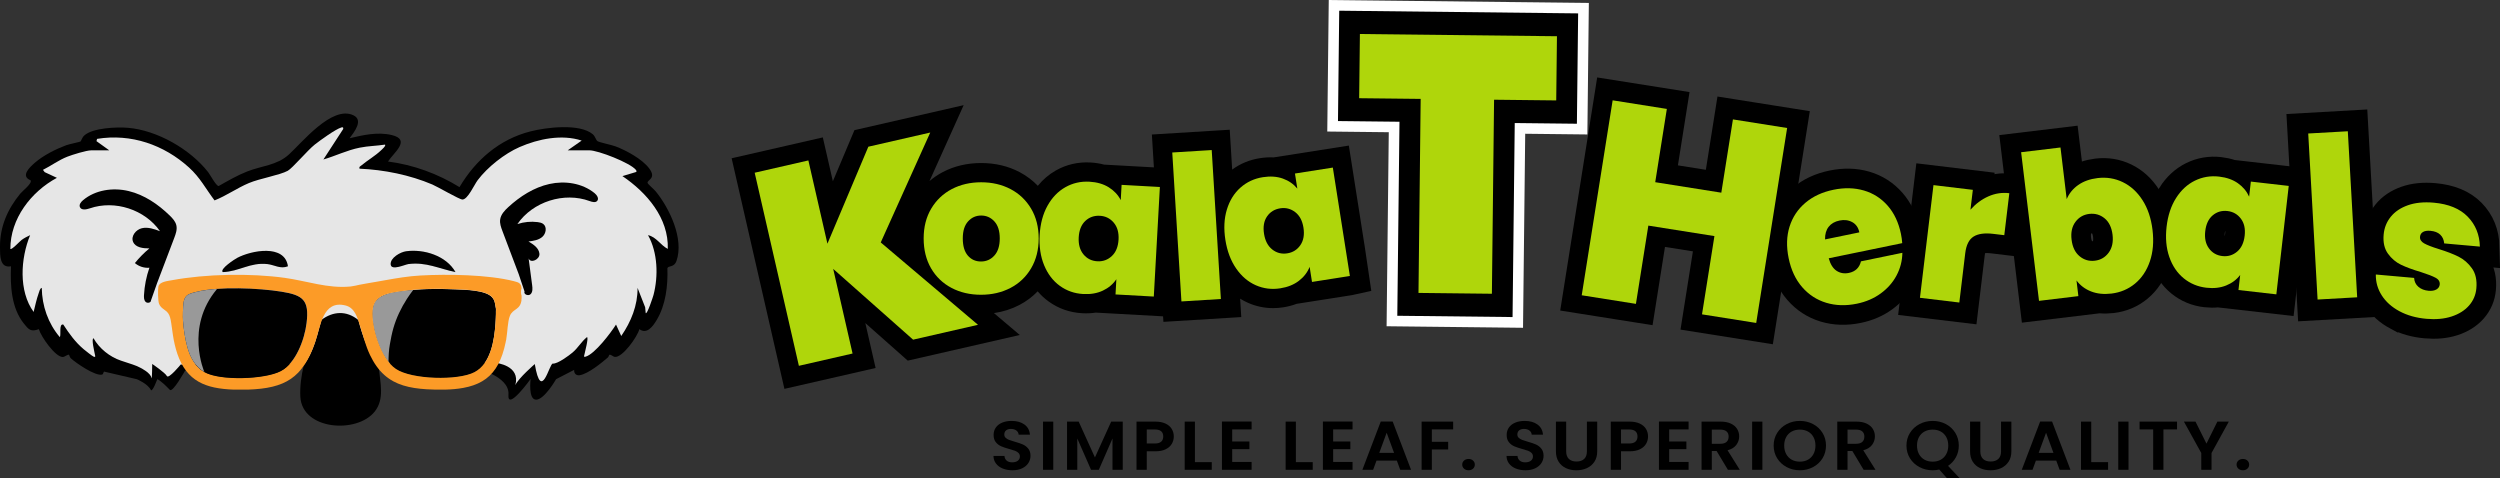 <?xml version="1.0" encoding="UTF-8"?><svg id="Layer_2" xmlns="http://www.w3.org/2000/svg" viewBox="0 0 4393.89 840.62"><rect x="0" y="0" width="4393.89" height="840.62" fill="#333333" stroke="none"/><g id="Layer_6"><path d="M240.48,666.47l-57.62-13.39c-1.22.83-1.17,4.67-3.42,5.26-11.81,3.1-45.69-20.12-54.98-28.62-1.93-1.76-2.71-5.84-3.08-6.11-2-1.43-7.51,3.81-11.05,3.84-13.4.09-38.36-36.07-42.05-48.94-14.13,5.26-17.95.63-26.13-9.58-22.4-27.96-24.2-66.6-22.85-100.9C-.7,471.69.12,448.72,0,434.26c-.28-36.01,13.33-66.73,35.73-94.04,3.95-4.81,21.28-17.99,18.08-23.34-18.27-7.4-1.79-22.78,7.48-30.87,14.8-12.92,36.76-23.95,55.12-30.78,4.97-1.85,24.01-5.73,25.14-6.55,1.02-.74,2.55-6.99,6.72-10.69,15.07-13.41,57.1-14.99,76.53-13.38,51.4,4.26,109.48,37.64,140.97,77.88,3.76,4.8,14.05,24.48,18.52,24.46,16.41-9.21,32.6-18.7,50.2-25.62,25.4-9.99,51.94-10.57,73-29.57,23.12-20.86,75.74-86.82,113.38-69.27,18.35,8.56,2.05,29.04-6.44,40.48,23.97-5.7,49.56-11.49,74.13-5.6,34.5,8.28,3.3,30.96-6.64,46.51,44.58,5.75,87.61,21.49,125.65,45.01,28.49-47.93,70.19-84.12,125.02-98.03,27.46-6.97,86.06-14.31,109.18,5.04,4.54,3.8,5.42,10.17,8.33,12.13,3.47,2.34,24.65,6.56,31.68,9.22,19.16,7.26,46.94,22.31,59.3,38.88,13.3,17.84-3.94,19.81-2.96,25.33.35,1.99,11.52,11.49,14.11,14.65,24.36,29.75,50.28,83.68,36.71,122.54-4.16,11.91-14.23,7.8-15.95,12.68,1.04,30.69-2.83,64.66-19.03,91.44-6.71,11.1-17.12,25.42-30.28,15.72-2.99,12.82-30.01,51.05-43.53,48.78-2.68-.45-6.91-4.94-9.39-3.54-.41.23-.95,3.34-2.48,4.63-12,10.15-33.67,28.03-48.95,31.06-6.41,1.27-10.73-2.86-10.24-9.33l-31.72,16.33s-20.6,36.03-35.07,36.05c-14.48.02-9.65-36.53-9.65-36.53,0,0-41.51,57.89-39.03,27.61,2.71-33.14-60.29-47.41-60.29-47.41l-299.51-2.94-4.85,6.05-203.66,2.11s-21.61,39.24-26.86,33.79c-17.46-18.16-22.09-18.68-22.09-18.68,0,0-7.4,20.99-10.97,19.42-5.46-11.54-24.92-19.41-24.92-19.41Z"/><path d="M246.93,646.48c-7.56-4.34-17.45-6.96-34.39-12.66-19.86-6.69-37.97-21.36-48.11-39.24-4.37.16,1.81,24.85,2.25,28.04.28,2,2.33,5.94-2.21,4.19-2.27-.87-14.58-10.64-17.44-13.05-14.73-12.42-25.43-27.37-35.79-43.33-8.2-1.97-3.42,18.14-6.1,22.15-20.61-24.24-31.29-54.93-31.73-86.6-3.16.44-4.58,6.99-5.53,9.64-3.71,10.41-6.11,21.93-8.79,32.66-26.73-36.83-22.89-94.17-6.13-134.97-5.17,2.41-10.35,5.02-14.97,8.4-2.97,2.18-17.66,18.11-19.77,15.76-.09-52.95,36.18-100.34,81.78-124.91l-21.5-10.03-3.01-4.01c14.56-7.22,27.65-17.22,42.97-23.17,8.85-3.44,33.47-11.11,41.89-11.11h31.7l-22.48-16.16,1.01-4c59.91-9.79,117.68,10.5,161.61,50.32,19.64,17.8,29.28,37.23,44.88,57.84,21.09-8.4,39.51-21.72,60.46-30.53,19.18-8.06,53.93-13.81,68.17-21.49,8.06-4.35,35-36.25,47.37-46.01,9.35-7.38,36.84-27.33,47.02-30.24,2.88-.83,3.62.18,3,2.95l-34.73,53.41c21.48-6.31,41.58-16.35,63.76-20.77,15.59-3.11,29.22-3.04,44.61-5.4,2.12,2.02-5.41,8.5-7.09,10.12-10.14,9.74-23.97,17.62-34.48,26.47-2.13,1.79-4.28,1.96-3.39,5.7,43.38,1.91,88.26,10.94,128.16,27.86,9.63,4.09,47.45,26.35,52.81,26.38,9.34.06,20.68-25.84,26.75-33.93,17.23-22.94,47.23-46.73,73.75-58.3,33.06-14.42,74.07-22.81,109.11-11.38l-24.53,17.13h37.83c15.79,0,71.68,21.94,81.84,34.21,1.17,1.41,2.17,3.55-.06,4.06l-23.48,7.05c42.79,28.9,81.49,73.82,79.73,127.93-12.81-6.4-19.99-21.07-34.75-24.15,17.12,30.44,18.35,71.87,9.64,105.17-.73,2.8-11.31,35.24-13.71,31.8l-.94-10.17-13.37-34.14c.31,30.76-11.43,59.6-28.68,84.58l-9.18-20.09c-9.13,14.46-37.15,51.6-53.21,56.34-4.72,1.39-2.51-1.91-2.2-4.18.34-2.52,7.9-30.12,4.27-30.06-9.83,7.89-15.55,18.94-25.52,27.24-6.5,5.41-26.25,20.05-34.42,19.23-6.23-.62-20.15,69.54-31.69.83,0,0-28.75,24.8-34.21,36.99,9.65-34.82-34.32-39.04-34.32-39.04l-553.79,2.88s-21.34,26.04-24.28,20.25c-2.94-5.79-25.81-21.29-25.81-21.29,0,0-.21,28.73-1.26,24.8-1.05-9.09-19.31-17.98-19.31-17.98Z" fill="#e6e6e6"/><path d="M506.04,468c-5.57-39.5-64.5-27.84-89.31-14.65-3.78,2.01-30.95,19.43-25.21,24.88,28.96-.94,48.07-17.51,78.51-14.09,12.28,1.38,22.87,9.16,36.01,3.86Z" fill="#ccc"/><path d="M800.53,478.22c-16.12-28.78-55.41-40.89-86.74-36.62-10.1,1.38-28.36,11.6-27.11,23.39,1.2,11.25,25.08-.12,31.19-.9,31.04-3.96,53.55,8.1,82.66,14.13Z" fill="#ccc"/><path d="M265.36,528.03c.05,4.17-6.51,5.43-9.45,2.48-2.95-2.95-3.06-7.63-2.84-11.8.88-16.39,4.1-32.65,9.53-48.14-9.14.8-18.56-2.23-25.53-8.21,7.62-9.4,16.17-18.04,25.48-25.77-10.92.06-24.29-1.4-28.6-11.43-4.31-10.01,4.9-21.65,15.52-24.08,10.63-2.43,21.57,1.46,31.77,5.29-26.55-38.09-79.51-55.32-123.39-40.16-6.16,2.13-14.99,3.73-17.43-2.32-1.75-4.34,1.83-8.91,5.41-11.93,21.66-18.29,52.79-22.79,80.35-16.15,27.56,6.64,51.85,23.28,72.17,43.05,5.07,4.93,10.14,10.45,11.66,17.36,1.63,7.4-1.11,14.98-3.8,22.06-10.04,26.43-20.08,52.87-30.12,79.3"/><path d="M911.66,481.78c-9.53-25.22-19.05-50.43-28.58-75.65-2.48-6.56-5-13.46-4.01-20.4,1.24-8.78,7.8-15.77,14.34-21.77,20.58-18.87,44.92-34.52,72.17-40.59,27.25-6.07,57.66-1.57,79.34,16.02,4.15,3.37,8.18,9.39,4.81,13.55-3.01,3.72-8.88,2.1-13.37.45-44.89-16.54-99.94.98-127.02,40.42,11.46-3.79,23.78-4.97,35.75-3.44,3.48.45,7.09,1.19,9.84,3.36,6.79,5.36,4.71,16.98-1.83,22.64-6.54,5.66-15.66,6.99-24.25,8.08,8.68,5.02,18.36,11.54,19.24,21.52s-15.5,17.65-19,8.25c2.07,15.73,4.14,31.45,6.21,47.18.71,5.42,1.16,11.71-2.71,15.58-3.87,3.87-12.81.36-10.71-4.69l-10.22-30.52Z"/><path d="M506.04,468c-13.13,5.3-23.73-2.48-36.01-3.86-30.44-3.42-49.55,13.15-78.51,14.09-5.74-5.45,21.42-22.87,25.21-24.88,24.81-13.19,83.74-24.84,89.31,14.65Z"/><path d="M800.53,478.22c-29.1-6.03-51.61-18.09-82.66-14.13-6.11.78-29.99,12.15-31.19.9-1.25-11.79,17.01-22.02,27.11-23.39,31.32-4.27,70.61,7.84,86.74,36.62Z"/><path d="M440.04,552.37c45.59-9.39,52.26,76.4,11.59,81.22-42.7,5.06-48.04-73.71-11.59-81.22ZM466.68,566.71c-9.26-9.26-22.35,5.42-13.84,14.87,8.53,9.48,22.47-6.24,13.84-14.87Z"/><path d="M734.52,552.37c48.37-10,54.62,77.15,11.56,81.25-41.48,3.95-44.78-74.39-11.56-81.25ZM761.17,582.07c8.97-9.11-3.36-25.41-13.86-14.88-8.26,8.28,4.96,23.92,13.86,14.88Z"/><path d="M466.68,566.71c8.63,8.63-5.31,24.35-13.84,14.87-8.51-9.45,4.59-24.13,13.84-14.87Z" fill="#fff"/><path d="M440.04,552.37c-36.45,7.5-31.11,86.27,11.59,81.22,40.66-4.81,34-90.6-11.59-81.22Z"/><path d="M466.68,566.71c8.63,8.63-5.31,24.35-13.84,14.87-8.51-9.45,4.59-24.13,13.84-14.87Z" fill="#fff"/><path d="M761.17,582.07c-8.9,9.04-22.12-6.6-13.86-14.88,10.5-10.53,22.83,5.77,13.86,14.88Z" fill="#fff"/><path d="M734.52,552.37c48.37-10,54.62,77.15,11.56,81.25-41.48,3.95-44.78-74.39-11.56-81.25ZM761.17,582.07c8.97-9.11-3.36-25.41-13.86-14.88-8.26,8.28,4.96,23.92,13.86,14.88Z"/><path d="M761.17,582.07c-8.9,9.04-22.12-6.6-13.86-14.88,10.5-10.53,22.83,5.77,13.86,14.88Z" fill="#fff"/><path d="M659.13,636.21c-10.28-17.08-22.08-44.63-29.21-73.69-21.32-17.41-45.03-15.34-64.99-.26-9.63,36.7-15.59,57.33-30.69,79-.1.14-.17.29-.26.43-4.38,17.91-7.12,38.08-6.1,55.82,3.37,58.56,99.6,65.07,130.74,25.8,17.46-22.02,9.74-50.39,7.2-76.52-2.16-3.25-4.41-6.78-6.7-10.58Z"/><path d="M871.6,542.5v4.03c0,1.88,0,3.76,0,5.64,0,6.02-.4,11.05-.81,16.91-2,28.96-8.3,70.23-36.79,85.22-28.98,15.25-110.73,13.04-138.22-5.64-26.5-18.01-43.28-72.6-40.85-103.36,2.13-26.93,28.64-30.11,50.48-33.28,31.63-4.59,63.92-4.81,95.73-3.35,16.46.76,52.68,1.03,64,14.12,5.23,6.05,4.84,12.47,6.46,19.71Z"/><path d="M726.35,509.42c-14.31,2.37-62.84,1.62-70.08,27.76-2.87,10.38-1.74,26.81.34,37.19,3.74,18.61,9.97,37.06,20.01,53.26,1.93,3.11,3.98,6.16,6.24,9.04-.39-.5,0-2.88,0-3.55.01-1.4.03-2.79.07-4.19.07-2.68.2-5.35.39-8.02.38-5.34,1-10.66,1.92-15.92,1.67-9.56,3.53-19.19,6.23-28.53,5.27-18.22,13.56-35.45,23.84-51.36,3.47-5.37,7.16-10.59,11.04-15.67Z" fill="#999"/><path d="M783.82,684.72c10.17-.27,20.39-1.13,30.39-2.97,3.06-.56,6.11-1.22,9.13-1.99,5.75-1.47,11.4-3.37,16.8-5.84,5-2.28,9.78-5.06,14.18-8.36,4.33-3.25,8.26-7,11.74-11.14,3.67-4.36,6.81-9.14,9.5-14.16,2.99-5.58,5.43-11.45,7.46-17.44,2.33-6.86,4.14-13.89,5.61-20.97.22-1.04.42-2.08.63-3.12s.6-2.17.6-3.19c2.1-11.62,2.23-30.36,6.3-40.41,5.4-13.34,18.81-9.65,20.53-29l-.79-.4.79-.4c.12-1.86-.05-3.77,0-5.64-1.36-3.43-1.34-9.62,0-12.89-.76-9.35-5.4-10.56-13.54-12.63-45.47-11.6-117.02-12.57-164.07-9.95-5.26.29-10.51.72-15.74,1.26-5.09.53-10.18,1.16-15.24,1.88-4.98.71-9.96,1.49-14.92,2.32-4.96.83-9.91,1.7-14.86,2.58-5.01.89-10.03,1.79-15.04,2.67-5.2.91-10.4,1.81-15.62,2.67-.04,0-.08.01-.13.02-5.3.87-10.59,1.76-15.84,2.88-2.46.53-4.9,1.14-7.37,1.65-2.63.55-5.27,1.07-7.95,1.36-.16.02-.32.03-.48.05-39.39,3.9-76.71-9.81-115.27-15.18-60.1-8.38-138.83-6.96-198.56,4.15-7.17,1.33-21.84,2.62-23.65,10.99-1.17,5.41-.87,25.39,1.11,30.41.8,2.04,1.95,3.92,3.43,5.55,2.84,3.12,6.63,5.11,9.77,7.89,4.2,3.73,6.05,9.04,7.17,14.47.48,2.31.82,4.64,1.16,6.88,1.9,12.47,3.15,25.29,6.18,37.54,1.29,5.22,2.69,10.44,4.43,15.53,16.61,48.67,49.9,61.12,98.48,62.99h25.77c65.41-2.16,96.18-20.62,117.94-82.98,9.48-27.16,12.87-75.28,53.63-64.83,16.23,4.16,20.62,21.29,25.14,35.26,5.64,17.45,9.64,34.88,17.62,51.64,3.34,7.01,7.19,13.79,11.73,20.09,3.99,5.53,8.52,10.67,13.62,15.21,4.74,4.21,9.95,7.88,15.51,10.92,5.56,3.04,11.44,5.45,17.48,7.34,6.37,1.99,12.91,3.42,19.5,4.46,7.15,1.14,14.37,1.83,21.59,2.29,10.82.69,21.68.81,32.52.58.54-.01,1.08-.02,1.62-.04ZM538.9,567.5c-3.43,28.37-18.56,70.43-45.25,84.41-6.22,3.26-14.96,5.92-25.06,7.91-35.27,7.17-88.05,6.16-109.48-6.12-16.13-9.23-24.92-25.96-29.78-43.32-5.79-20.69-8.56-43-7.77-64.45.27-7.37.21-16.49,4.14-23.12,3.29-5.55,10.22-7.1,15.97-8.76,1.92-.56,3.91-1.05,5.91-1.52.2-.05.4-.08.6-.13,20.57-4.75,49.54-6.09,77.95-5.38,25.46.46,50.57,2.61,68.85,5.55,37.76,6.07,48.8,14.68,43.92,54.93ZM871.6,546.26c0,1.88,0,3.76,0,5.64l-.81,16.91c-2,28.96-8.3,70.23-36.79,85.22-28.98,15.25-110.73,13.04-138.22-5.64-26.5-18.01-43.28-72.6-40.85-103.36,2.13-26.93,28.64-30.11,50.48-33.28,31.63-4.59,63.92-4.81,95.73-3.35,16.46.76,52.68,1.03,64,14.12,5.23,6.05,4.84,12.47,6.46,19.71.17.79.83,2.88,0,4.03Z" fill="#fc9b27"/><path d="M321.63,563.97c1.17,15.47,3.43,30.88,7.53,45.84,4.84,17.67,13.66,34.77,30.07,44.17,27.43,15.7,105.99,13.03,134.05-1.6,26.86-14.02,42.09-56.21,45.55-84.67,4.91-40.38-6.2-49.01-44.21-55.1-39.43-6.32-110.78-9.52-149.12.29-6,1.54-14.01,2.9-18.36,7.8-4.38,4.94-4.85,12.08-5.29,18.41,0,0-.82,16.74-.21,24.86Z"/><path d="M381.14,508.34c1.48-1.76-27.2,2.09-35.64,4.53-5.95,1.72-14.01,2.9-18.36,7.8-4.38,4.94-4.85,12.08-5.29,18.41,0,0-.82,16.74-.21,24.86,1.17,15.47,3.43,30.88,7.53,45.84,4.84,17.67,13.66,34.77,30.07,44.17,0,0-34.59-78.36,21.9-145.62Z" fill="#999"/><path d="M1762.47,823.51c-5.02-2.02-8.99-4.93-11.9-8.74-2.92-3.8-4.42-8.29-4.5-13.47h19.3c.26,3.48,1.56,6.23,3.92,8.25,2.36,2.02,5.6,3.03,9.71,3.03s7.51-.95,9.91-2.85c2.4-1.9,3.6-4.39,3.6-7.46,0-2.51-.82-4.57-2.45-6.19-1.63-1.62-3.67-2.89-6.11-3.82-2.44-.93-5.81-1.96-10.1-3.09-5.83-1.62-10.57-3.21-14.22-4.79-3.65-1.58-6.78-3.96-9.39-7.16-2.62-3.19-3.92-7.46-3.92-12.8,0-5.01,1.33-9.38,3.99-13.11,2.66-3.72,6.39-6.57,11.19-8.56,4.8-1.98,10.29-2.97,16.47-2.97,9.26,0,16.79,2.12,22.58,6.37,5.79,4.25,8.99,10.18,9.59,17.78h-19.82c-.17-2.91-1.48-5.32-3.92-7.22-2.45-1.9-5.68-2.85-9.71-2.85-3.52,0-6.33.85-8.43,2.55-2.1,1.7-3.15,4.17-3.15,7.4,0,2.27.79,4.15,2.38,5.64,1.59,1.5,3.56,2.71,5.92,3.64,2.36.93,5.68,2,9.97,3.21,5.83,1.62,10.59,3.24,14.28,4.85,3.69,1.62,6.86,4.05,9.52,7.28,2.66,3.24,3.99,7.48,3.99,12.74,0,4.53-1.24,8.74-3.73,12.62-2.49,3.88-6.13,6.98-10.94,9.28-4.8,2.31-10.51,3.46-17.11,3.46-6.26,0-11.9-1.01-16.92-3.03Z"/><path d="M1851.18,741v84.7h-18.01v-84.7h18.01Z"/><path d="M1973.29,741v84.7h-18.01v-55.09l-24.06,55.09h-13.64l-24.19-55.09v55.09h-18.01v-84.7h20.46l28.57,62.98,28.57-62.98h20.33Z"/><path d="M2059.57,779.95c-2.27,3.97-5.83,7.16-10.68,9.59-4.85,2.43-10.96,3.64-18.34,3.64h-15.05v32.52h-18.01v-84.7h33.07c6.95,0,12.87,1.13,17.76,3.4,4.89,2.27,8.56,5.38,11,9.34,2.44,3.96,3.67,8.45,3.67,13.47,0,4.53-1.14,8.78-3.41,12.74ZM2040.85,776.25c2.4-2.14,3.6-5.16,3.6-9.04,0-8.25-4.89-12.38-14.67-12.38h-14.28v24.63h14.28c4.97,0,8.66-1.07,11.07-3.21Z"/><path d="M2100.16,812.23h29.59v13.47h-47.61v-84.7h18.01v71.23Z"/><path d="M2165.65,754.71v21.24h30.24v13.47h-30.24v22.45h34.1v13.83h-52.11v-84.82h52.11v13.83h-34.1Z"/><path d="M2277.6,812.23h29.59v13.47h-47.61v-84.7h18.01v71.23Z"/><path d="M2343.09,754.71v21.24h30.24v13.47h-30.24v22.45h34.1v13.83h-52.11v-84.82h52.11v13.83h-34.1Z"/><path d="M2455.04,809.56h-35.77l-5.92,16.14h-18.91l32.3-84.82h20.97l32.3,84.82h-19.04l-5.92-16.14ZM2450.15,795.97l-13-35.43-13,35.43h25.99Z"/><path d="M2553.99,741v13.71h-37.44v21.72h28.69v13.47h-28.69v35.8h-18.01v-84.7h55.46Z"/><path d="M2573.09,823.69c-2.1-1.9-3.15-4.27-3.15-7.1s1.05-5.2,3.15-7.1c2.1-1.9,4.78-2.85,8.04-2.85s5.79.95,7.85,2.85c2.06,1.9,3.09,4.27,3.09,7.1s-1.03,5.2-3.09,7.1c-2.06,1.9-4.68,2.85-7.85,2.85s-5.94-.95-8.04-2.85Z"/><path d="M2664.19,823.51c-5.02-2.02-8.99-4.93-11.9-8.74-2.92-3.8-4.42-8.29-4.5-13.47h19.3c.26,3.48,1.56,6.23,3.93,8.25,2.36,2.02,5.6,3.03,9.71,3.03s7.5-.95,9.91-2.85c2.4-1.9,3.6-4.39,3.6-7.46,0-2.51-.82-4.57-2.44-6.19-1.63-1.62-3.67-2.89-6.11-3.82-2.44-.93-5.81-1.96-10.1-3.09-5.83-1.62-10.57-3.21-14.22-4.79-3.65-1.58-6.78-3.96-9.39-7.16-2.62-3.19-3.92-7.46-3.92-12.8,0-5.01,1.33-9.38,3.99-13.11,2.66-3.72,6.39-6.57,11.19-8.56,4.8-1.98,10.29-2.97,16.47-2.97,9.26,0,16.79,2.12,22.58,6.37,5.79,4.25,8.99,10.18,9.59,17.78h-19.82c-.17-2.91-1.48-5.32-3.92-7.22-2.44-1.9-5.68-2.85-9.71-2.85-3.52,0-6.33.85-8.43,2.55-2.1,1.7-3.15,4.17-3.15,7.4,0,2.27.79,4.15,2.38,5.64,1.59,1.5,3.56,2.71,5.92,3.64,2.36.93,5.68,2,9.97,3.21,5.83,1.62,10.59,3.24,14.28,4.85,3.69,1.62,6.86,4.05,9.52,7.28,2.66,3.24,3.99,7.48,3.99,12.74,0,4.53-1.24,8.74-3.73,12.62-2.49,3.88-6.13,6.98-10.94,9.28-4.81,2.31-10.51,3.46-17.11,3.46-6.26,0-11.9-1.01-16.92-3.03Z"/><path d="M2752.65,741v52.42c0,5.75,1.59,10.13,4.76,13.17,3.17,3.03,7.63,4.55,13.38,4.55s10.34-1.52,13.51-4.55c3.17-3.03,4.76-7.42,4.76-13.17v-52.42h18.14v52.3c0,7.2-1.65,13.29-4.95,18.26-3.3,4.98-7.72,8.72-13.25,11.23-5.53,2.51-11.69,3.76-18.47,3.76s-12.76-1.25-18.21-3.76c-5.45-2.51-9.76-6.25-12.93-11.23-3.18-4.98-4.76-11.06-4.76-18.26v-52.3h18.01Z"/><path d="M2893.1,779.95c-2.27,3.97-5.83,7.16-10.68,9.59-4.85,2.43-10.96,3.64-18.34,3.64h-15.05v32.52h-18.01v-84.7h33.07c6.95,0,12.87,1.13,17.76,3.4,4.89,2.27,8.56,5.38,11,9.34,2.44,3.96,3.67,8.45,3.67,13.47,0,4.53-1.14,8.78-3.41,12.74ZM2874.38,776.25c2.4-2.14,3.6-5.16,3.6-9.04,0-8.25-4.89-12.38-14.67-12.38h-14.28v24.63h14.28c4.97,0,8.66-1.07,11.07-3.21Z"/><path d="M2933.69,754.71v21.24h30.24v13.47h-30.24v22.45h34.1v13.83h-52.11v-84.82h52.11v13.83h-34.1Z"/><path d="M3036.89,825.7l-19.82-33.01h-8.49v33.01h-18.01v-84.7h33.71c6.95,0,12.87,1.15,17.76,3.46,4.89,2.31,8.56,5.42,11,9.34,2.44,3.92,3.67,8.31,3.67,13.17,0,5.58-1.72,10.62-5.15,15.11-3.43,4.49-8.54,7.58-15.31,9.28l21.49,34.34h-20.84ZM3008.58,779.95h15.05c4.89,0,8.53-1.11,10.94-3.34,2.4-2.22,3.6-5.32,3.6-9.28s-1.2-6.9-3.6-9.04c-2.4-2.14-6.05-3.22-10.94-3.22h-15.05v24.88Z"/><path d="M3097.49,741v84.7h-18.01v-84.7h18.01Z"/><path d="M3140.21,820.96c-7.03-3.72-12.61-8.88-16.73-15.47-4.12-6.59-6.18-14.06-6.18-22.39s2.06-15.67,6.18-22.27c4.12-6.59,9.69-11.75,16.73-15.47,7.03-3.72,14.75-5.58,23.16-5.58s16.23,1.86,23.22,5.58c6.99,3.72,12.52,8.88,16.6,15.47,4.07,6.6,6.11,14.02,6.11,22.27s-2.04,15.8-6.11,22.39c-4.08,6.6-9.63,11.75-16.66,15.47-7.03,3.72-14.75,5.58-23.16,5.58s-16.13-1.86-23.16-5.58ZM3177.65,807.92c4.12-2.31,7.33-5.6,9.65-9.89,2.32-4.29,3.47-9.26,3.47-14.93s-1.16-10.62-3.47-14.87c-2.32-4.25-5.53-7.5-9.65-9.77s-8.88-3.4-14.28-3.4-10.19,1.13-14.35,3.4c-4.16,2.26-7.4,5.52-9.72,9.77-2.32,4.25-3.47,9.2-3.47,14.87s1.16,10.64,3.47,14.93c2.32,4.29,5.55,7.59,9.72,9.89,4.16,2.31,8.94,3.46,14.35,3.46s10.16-1.15,14.28-3.46Z"/><path d="M3275.44,825.7l-19.82-33.01h-8.49v33.01h-18.01v-84.7h33.71c6.95,0,12.87,1.15,17.76,3.46,4.89,2.31,8.56,5.42,11,9.34,2.44,3.92,3.67,8.31,3.67,13.17,0,5.58-1.72,10.62-5.15,15.11-3.43,4.49-8.54,7.58-15.31,9.28l21.49,34.34h-20.84ZM3247.13,779.95h15.05c4.89,0,8.53-1.11,10.94-3.34,2.4-2.22,3.6-5.32,3.6-9.28s-1.2-6.9-3.6-9.04c-2.4-2.14-6.05-3.22-10.94-3.22h-15.05v24.88Z"/><path d="M3422,840.62l-13.64-15.41c-3.78.89-7.64,1.34-11.58,1.34-8.41,0-16.13-1.86-23.16-5.58-7.03-3.72-12.61-8.88-16.73-15.47-4.12-6.59-6.18-14.06-6.18-22.39s2.06-15.67,6.18-22.27c4.12-6.59,9.69-11.75,16.73-15.47,7.03-3.72,14.75-5.58,23.16-5.58s16.23,1.86,23.22,5.58c6.99,3.72,12.52,8.88,16.6,15.47,4.07,6.6,6.11,14.02,6.11,22.27,0,7.52-1.69,14.38-5.08,20.57-3.39,6.19-8,11.22-13.83,15.11l20.59,21.84h-22.39ZM3372.71,798.03c2.32,4.29,5.55,7.59,9.72,9.89,4.16,2.31,8.94,3.46,14.35,3.46s10.16-1.15,14.28-3.46c4.12-2.31,7.33-5.6,9.65-9.89,2.32-4.29,3.47-9.26,3.47-14.93s-1.16-10.62-3.47-14.87c-2.32-4.25-5.53-7.5-9.65-9.77s-8.88-3.4-14.28-3.4-10.19,1.13-14.35,3.4c-4.16,2.26-7.4,5.52-9.72,9.77-2.32,4.25-3.47,9.2-3.47,14.87s1.16,10.64,3.47,14.93Z"/><path d="M3480.54,741v52.42c0,5.75,1.59,10.13,4.76,13.17,3.17,3.03,7.63,4.55,13.38,4.55s10.34-1.52,13.51-4.55c3.17-3.03,4.76-7.42,4.76-13.17v-52.42h18.14v52.3c0,7.2-1.65,13.29-4.95,18.26-3.3,4.98-7.72,8.72-13.25,11.23-5.53,2.51-11.69,3.76-18.47,3.76s-12.76-1.25-18.21-3.76c-5.45-2.51-9.76-6.25-12.93-11.23-3.18-4.98-4.76-11.06-4.76-18.26v-52.3h18.01Z"/><path d="M3613.97,809.56h-35.77l-5.92,16.14h-18.91l32.3-84.82h20.97l32.3,84.82h-19.04l-5.92-16.14ZM3609.08,795.97l-13-35.43-13,35.43h25.99Z"/><path d="M3675.48,812.23h29.59v13.47h-47.61v-84.7h18.01v71.23Z"/><path d="M3740.97,741v84.7h-18.01v-84.7h18.01Z"/><path d="M3826.28,741v13.71h-23.93v70.99h-18.01v-70.99h-23.93v-13.71h65.88Z"/><path d="M3917.25,741l-30.37,55.21v29.49h-18.01v-29.49l-30.5-55.21h20.33l19.3,38.71,19.17-38.71h20.07Z"/><path d="M3934.04,823.69c-2.1-1.9-3.15-4.27-3.15-7.1s1.05-5.2,3.15-7.1c2.1-1.9,4.78-2.85,8.04-2.85s5.79.95,7.85,2.85c2.06,1.9,3.09,4.27,3.09,7.1s-1.03,5.2-3.09,7.1c-2.06,1.9-4.68,2.85-7.85,2.85s-5.94-.95-8.04-2.85Z"/><path d="M2398.21,430.98l-27.55-175.13-132.17,20.79c-7.8-.39-15.91.07-24.22,1.37-18.12,2.85-34.44,9.58-48.65,20.06l-4.31-70.07-136.83,8.41,3.55,57.76-87.46-4.85c-7.55-2.02-15.57-3.27-23.97-3.74-21.83-1.2-42.33,3.52-60.92,14.05-12.06,6.83-22.67,15.87-31.68,26.94-9.23-9.65-19.99-17.74-32.09-24.11-20.08-10.57-42.79-15.92-67.48-15.92s-47.41,5.36-67.5,15.93c-8.49,4.47-16.28,9.75-23.35,15.82l60.11-133.48-191.97,43.94-37.92,89.88-17.66-77.15-160.27,36.68,92.77,405.28,160.27-36.68-18.07-78.96,74.55,66.03,196.92-45.07-45.45-38.49c16.01-2.3,31.02-7.07,44.81-14.27,12.08-6.31,22.83-14.35,32.06-23.96,5.72,6.72,12.15,12.68,19.2,17.77,17.3,12.52,37.15,19.49,59,20.7,8.3.46,16.35.1,24.04-1.08l118.17,6.55.6,9.7,136.83-8.41-1.99-32.38c4.47,2.8,9.11,5.26,13.91,7.37,13.99,6.16,28.78,9.29,43.97,9.29,5.94,0,12.01-.48,18.05-1.43,8.21-1.29,16.01-3.33,23.28-6.1l97.4-15.32,33.92-7.42-11.9-80.29Z"/><path d="M2257.26,411.86c-.1.02-.19.03-.27.04-.41-.5-1.35-2.3-1.96-6.18-.52-3.33-.38-5.3-.21-6.1.13-.03.3-.06.51-.09.11-.02.2-.03.28-.04.03.02.06.04.09.07.16.2,1.14,1.55,1.81,5.77.7,4.43.19,6.13.09,6.41-.02.03-.04.05-.05.07-.08.01-.17.03-.28.05Z"/><path d="M1930.91,425.42s-.05.04-.07.06c-.08,0-.17,0-.28-.01-.1,0-.2-.01-.28-.02-.3-.57-.84-2.53-.62-6.45.19-3.37.74-5.26,1.07-6,.16,0,.34,0,.52.01.11,0,.21.01.29.02.02.03.05.05.07.08.11.22.8,1.75.56,6.03-.25,4.48-1.1,6.03-1.26,6.28Z"/><path d="M1589.26,416.76l.33-.73c0,.33-.01.66-.01.99l-.31-.26Z"/><polygon points="1634.96 232.94 1526.17 257.84 1454.24 428.31 1420.75 281.97 1326.4 303.57 1404.08 642.93 1498.43 621.33 1464.38 472.59 1604.81 596.98 1718.89 570.87 1547.97 426.1 1634.96 232.94" fill="#afd60b"/><path d="M1776.19,332.39c-15.25-8.02-32.49-12.03-51.74-12.03s-36.5,4.01-51.74,12.03c-15.25,8.03-27.28,19.48-36.1,34.38-8.83,14.9-13.24,32.32-13.24,52.26s4.35,37.71,13.06,52.6c8.71,14.9,20.68,26.36,35.93,34.38,15.24,8.03,32.49,12.03,51.74,12.03s36.56-4.01,51.92-12.03c15.35-8.02,27.45-19.54,36.27-34.55,8.82-15.01,13.24-32.49,13.24-52.43s-4.42-37.36-13.24-52.26c-8.83-14.9-20.86-26.36-36.1-34.38ZM1747.66,449.11c-6.31,6.99-14.16,10.49-23.55,10.49s-17.08-3.44-23.03-10.31c-5.96-6.88-8.94-16.96-8.94-30.25s3.09-23.04,9.28-29.91c6.19-6.88,13.86-10.31,23.04-10.31s16.9,3.44,23.21,10.31c6.3,6.88,9.45,16.85,9.45,29.91s-3.15,23.09-9.45,30.08Z" fill="#afd60b"/><path d="M1969.77,351.67c-4.77-9.22-11.81-16.72-21.13-22.52-9.32-5.79-20.62-9.06-33.89-9.8-15.33-.85-29.46,2.39-42.37,9.7-12.92,7.32-23.39,18.22-31.42,32.69-8.03,14.48-12.6,31.67-13.71,51.58-1.1,19.91,1.53,37.56,7.91,52.95,6.38,15.39,15.58,27.44,27.61,36.14,12.03,8.7,25.71,13.48,41.04,14.33,13.04.72,24.57-1.27,34.59-6,10.02-4.72,17.9-11.4,23.67-20.04l-1.48,26.78,67.28,3.73,10.68-192.58-67.28-3.73-1.48,26.78ZM1965.92,421.01c-.7,12.59-4.62,22.24-11.76,28.96-7.15,6.72-15.64,9.81-25.48,9.26-10.07-.56-18.23-4.63-24.46-12.2-6.24-7.58-9.01-17.54-8.33-29.9.7-12.58,4.56-22.18,11.58-28.8,7.02-6.61,15.57-9.64,25.64-9.08,9.84.55,17.94,4.56,24.3,12.02,6.35,7.47,9.19,17.38,8.51,29.74Z" fill="#afd60b"/><rect x="2068.3" y="265.71" width="69.46" height="262.26" transform="translate(-20.39 129.79) rotate(-3.52)" fill="#afd60b"/><path d="M2275.95,304.98l4.17,26.49c-6.6-8.01-15.06-13.87-25.39-17.58-10.33-3.71-22.06-4.53-35.19-2.47-15.17,2.39-28.3,8.51-39.4,18.38-11.1,9.87-19.05,22.72-23.87,38.56-4.82,15.84-5.68,33.61-2.58,53.31,3.1,19.7,9.38,36.41,18.85,50.11,9.47,13.71,20.99,23.56,34.58,29.54,13.59,5.99,27.96,7.78,43.14,5.4,12.91-2.03,23.76-6.4,32.56-13.13,8.8-6.72,15.11-14.91,18.93-24.56l4.17,26.49,66.57-10.47-29.97-190.53-66.57,10.47ZM2285.48,430.86c-5.58,8.07-13.23,12.87-22.97,14.4-9.97,1.57-18.79-.7-26.48-6.8-7.69-6.1-12.49-15.26-14.42-27.49-1.96-12.45-.2-22.64,5.28-30.59,5.48-7.94,13.2-12.69,23.16-14.26,9.73-1.53,18.49.69,26.28,6.66,7.78,5.97,12.64,15.07,14.56,27.29,1.96,12.46.15,22.72-5.42,30.78Z" fill="#afd60b"/><path d="M3142.01,223.59l-54.34,342.63-95.26-15.11,21.81-137.54-116.15-18.42-21.81,137.54-95.26-15.11,54.34-342.63,95.26,15.11-20.42,128.79,116.15,18.42,20.42-128.79,95.26,15.11Z" stroke="#000" stroke-miterlimit="10" stroke-width="67.89"/><path d="M3343.3,427.31l-129.2,26.63c2.9,10.54,7.5,17.88,13.8,22.02s13.51,5.38,21.64,3.71c11.37-2.34,18.45-9.12,21.22-20.35l72.78-15c-.24,14.09-3.63,27.31-10.16,39.67-6.53,12.36-15.79,22.92-27.78,31.68-11.99,8.77-25.99,14.8-42.01,18.1-19.27,3.97-37.23,3.44-53.88-1.6-16.65-5.04-30.77-14.23-42.35-27.57-11.59-13.34-19.48-30.23-23.69-50.66-4.21-20.43-3.68-38.99,1.59-55.69,5.27-16.7,14.56-30.65,27.85-41.86,13.3-11.21,29.7-18.83,49.2-22.85,19.27-3.97,37.15-3.54,53.63,1.29,16.48,4.83,30.43,13.76,41.82,26.77,11.4,13.02,19.15,29.51,23.27,49.48,1.1,5.34,1.85,10.75,2.26,16.23ZM3267.88,408.37c-1.72-8.36-5.86-14.34-12.41-17.95-6.55-3.61-14.01-4.55-22.37-2.83-8.36,1.72-14.74,5.4-19.15,11.03-4.41,5.63-6.52,13.02-6.32,22.18l60.24-12.42Z" stroke="#000" stroke-miterlimit="10" stroke-width="68.91"/><path d="M3494.67,345.16c11.85-5.26,24.13-7.13,36.84-5.6l-8.86,73.78-19.42-2.33c-15.06-1.81-26.6-.21-34.6,4.8-8,5.01-12.88,14.81-14.63,29.4l-10.38,86.49-69.19-8.31,23.77-198.05,69.19,8.31-4.2,34.95c9.12-10.36,19.61-18.18,31.46-23.44Z" stroke="#000" stroke-miterlimit="10" stroke-width="68.91"/><path d="M3652.62,325.12c9.25-6.48,20.58-10.53,33.99-12.15,15.76-1.9,30.56.5,44.38,7.19,13.82,6.7,25.35,17.24,34.61,31.65,9.25,14.41,15.11,31.84,17.58,52.32,2.46,20.47.92,38.87-4.64,55.17-5.56,16.31-14.26,29.35-26.09,39.13-11.84,9.78-25.64,15.62-41.4,17.52-13.41,1.61-25.38.37-35.9-3.74-10.52-4.11-19.06-10.54-25.6-19.3l3.31,27.53-69.19,8.33-31.44-261.23,69.19-8.33,10.92,90.72c4.28-10.06,11.04-18.34,20.29-24.82ZM3698.88,383.65c-7.81-6.34-16.77-8.9-26.89-7.69s-18.22,5.9-24.28,14.02c-6.07,8.13-8.33,18.55-6.8,31.26,1.56,12.95,6.25,22.65,14.07,29.11,7.82,6.46,16.79,9.08,26.91,7.86,10.12-1.22,18.2-5.95,24.25-14.2,6.05-8.25,8.31-18.73,6.78-31.44s-6.24-22.58-14.05-28.93Z" stroke="#000" stroke-miterlimit="10" stroke-width="68.91"/><path d="M3824.48,348.17c8.82-13.9,19.84-24.11,33.1-30.63,13.25-6.51,27.46-8.91,42.63-7.17,13.13,1.5,24.16,5.4,33.08,11.69,8.92,6.3,15.47,14.16,19.68,23.58l3.03-26.5,66.58,7.61-21.77,190.58-66.58-7.61,3.03-26.5c-6.22,8.24-14.44,14.41-24.66,18.52-10.22,4.11-21.78,5.43-34.69,3.95-15.18-1.73-28.48-7.27-39.92-16.61-11.44-9.34-19.88-21.83-25.31-37.48-5.44-15.65-7.03-33.33-4.78-53.03,2.25-19.7,7.78-36.5,16.6-50.41ZM3938.41,384.25c-5.88-7.78-13.69-12.23-23.43-13.35-9.97-1.14-18.63,1.37-25.98,7.53-7.36,6.16-11.75,15.47-13.17,27.92s.78,22.29,6.53,30.17c5.75,7.88,13.61,12.4,23.58,13.53,9.74,1.11,18.35-1.46,25.83-7.72,7.48-6.25,11.94-15.61,13.36-28.07s-.85-22.24-6.72-30.02Z" stroke="#000" stroke-miterlimit="10" stroke-width="68.91"/><path d="M4126.42,230.7l16.45,291.82-69.58,3.92-16.45-291.82,69.58-3.92Z" stroke="#000" stroke-miterlimit="10" stroke-width="72.63"/><path d="M4217.2,547.02c-13.51-7.27-23.87-16.52-31.08-27.75-7.21-11.23-10.7-23.5-10.47-36.81l67.29,5.99c.37,6.46,2.89,11.68,7.53,15.66,4.64,3.98,10.62,6.3,17.94,6.95,5.67.5,10.25-.27,13.77-2.34,3.51-2.06,5.44-4.99,5.78-8.77.44-4.96-1.95-8.86-7.17-11.7-5.22-2.84-13.96-6.24-26.22-10.19-13.91-4.09-25.44-8.33-34.56-12.71-9.13-4.38-16.82-10.9-23.07-19.55-6.25-8.64-8.77-19.82-7.55-33.51,1.05-11.8,5.19-22.21,12.42-31.2,7.23-9,17.29-15.77,30.19-20.34,12.9-4.56,28.08-6.07,45.56-4.51,25.97,2.31,45.83,10.51,59.57,24.58,13.74,14.07,20.86,31.61,21.38,52.59l-62.69-5.58c-.62-6.48-2.95-11.62-7.01-15.44-4.07-3.81-9.76-6.04-17.07-6.7-5.67-.5-10.07.17-13.21,2.04-3.14,1.86-4.88,4.69-5.21,8.46-.42,4.73,1.97,8.56,7.18,11.53,5.21,2.96,13.72,6.28,25.53,9.95,14.13,4.35,25.81,8.85,35.03,13.47,9.23,4.63,17.06,11.46,23.52,20.48,6.45,9.02,9.04,20.74,7.76,35.14-1.03,11.57-5.32,21.66-12.87,30.27-7.55,8.61-17.76,15.02-30.63,19.23-12.87,4.21-27.69,5.57-44.45,4.07-17.95-1.6-33.68-6.03-47.18-13.3Z" stroke="#000" stroke-miterlimit="10" stroke-width="68.91"/><path d="M3140.98,224.97l-54.34,342.63-95.26-15.11,21.81-137.54-116.15-18.42-21.81,137.54-95.26-15.11,54.34-342.63,95.26,15.11-20.42,128.79,116.15,18.42,20.42-128.79,95.26,15.11Z" fill="#afd60b"/><path d="M3343.3,427.31l-129.2,26.63c2.9,10.54,7.5,17.88,13.8,22.02s13.51,5.38,21.64,3.71c11.37-2.34,18.45-9.12,21.22-20.35l72.78-15c-.24,14.09-3.63,27.31-10.16,39.67-6.53,12.36-15.79,22.92-27.78,31.68-11.99,8.77-25.99,14.8-42.01,18.1-19.27,3.97-37.23,3.44-53.88-1.6-16.65-5.04-30.77-14.23-42.35-27.57-11.59-13.34-19.48-30.23-23.69-50.66-4.21-20.43-3.68-38.99,1.59-55.69,5.27-16.7,14.56-30.65,27.85-41.86,13.3-11.21,29.7-18.83,49.2-22.85,19.27-3.97,37.15-3.54,53.63,1.29,16.48,4.83,30.43,13.76,41.82,26.77,11.4,13.02,19.15,29.51,23.27,49.48,1.1,5.34,1.85,10.75,2.26,16.23ZM3267.88,408.37c-1.72-8.36-5.86-14.34-12.41-17.95-6.55-3.61-14.01-4.55-22.37-2.83-8.36,1.72-14.74,5.4-19.15,11.03-4.41,5.63-6.52,13.02-6.32,22.18l60.24-12.42Z" fill="#afd60b"/><path d="M3494.67,345.16c11.85-5.26,24.13-7.13,36.84-5.6l-8.86,73.78-19.42-2.33c-15.06-1.81-26.6-.21-34.6,4.8-8,5.01-12.88,14.81-14.63,29.4l-10.38,86.49-69.19-8.31,23.77-198.05,69.19,8.31-4.2,34.95c9.12-10.36,19.61-18.18,31.46-23.44Z" fill="#afd60b"/><path d="M3652.62,325.12c9.25-6.48,20.58-10.53,33.99-12.15,15.76-1.9,30.56.5,44.38,7.19,13.82,6.7,25.35,17.24,34.61,31.65,9.25,14.41,15.11,31.84,17.58,52.32,2.46,20.47.92,38.87-4.64,55.17-5.56,16.31-14.26,29.35-26.09,39.13-11.84,9.78-25.64,15.62-41.4,17.52-13.41,1.61-25.38.37-35.9-3.74-10.52-4.11-19.06-10.54-25.6-19.3l3.31,27.53-69.19,8.33-31.44-261.23,69.19-8.33,10.92,90.72c4.28-10.06,11.04-18.34,20.29-24.82ZM3698.88,383.65c-7.81-6.34-16.77-8.9-26.89-7.69s-18.22,5.9-24.28,14.02c-6.07,8.13-8.33,18.55-6.8,31.26,1.56,12.95,6.25,22.65,14.07,29.11,7.82,6.46,16.79,9.08,26.91,7.86,10.12-1.22,18.2-5.95,24.25-14.2,6.05-8.25,8.31-18.73,6.78-31.44s-6.24-22.58-14.05-28.93Z" fill="#afd60b"/><path d="M3824.48,348.17c8.82-13.9,19.84-24.11,33.1-30.63,13.25-6.51,27.46-8.91,42.63-7.17,13.13,1.5,24.16,5.4,33.08,11.69,8.92,6.3,15.47,14.16,19.68,23.58l3.03-26.5,66.58,7.61-21.77,190.58-66.58-7.61,3.03-26.5c-6.22,8.24-14.44,14.41-24.66,18.52-10.22,4.11-21.78,5.43-34.69,3.95-15.18-1.73-28.48-7.27-39.92-16.61-11.44-9.34-19.88-21.83-25.31-37.48-5.44-15.65-7.03-33.33-4.78-53.03,2.25-19.7,7.78-36.5,16.6-50.41ZM3938.41,384.25c-5.88-7.78-13.69-12.23-23.43-13.35-9.97-1.14-18.63,1.37-25.98,7.53-7.36,6.16-11.75,15.47-13.17,27.92s.78,22.29,6.53,30.17c5.75,7.88,13.61,12.4,23.58,13.53,9.74,1.11,18.35-1.46,25.83-7.72,7.48-6.25,11.94-15.61,13.36-28.07s-.85-22.24-6.72-30.02Z" fill="#afd60b"/><path d="M4126.42,230.7l16.45,291.82-69.58,3.92-16.45-291.82,69.58-3.92Z" fill="#afd60b"/><path d="M4217.2,547.02c-13.51-7.27-23.87-16.52-31.08-27.75-7.21-11.23-10.7-23.5-10.47-36.81l67.29,5.99c.37,6.46,2.89,11.68,7.53,15.66,4.64,3.98,10.62,6.3,17.94,6.95,5.67.5,10.25-.27,13.77-2.34,3.51-2.06,5.44-4.99,5.78-8.77.44-4.96-1.95-8.86-7.17-11.7-5.22-2.84-13.96-6.24-26.22-10.19-13.91-4.09-25.44-8.33-34.56-12.71-9.13-4.38-16.82-10.9-23.07-19.55-6.25-8.64-8.77-19.82-7.55-33.51,1.05-11.8,5.19-22.21,12.42-31.2,7.23-9,17.29-15.77,30.19-20.34,12.9-4.56,28.08-6.07,45.56-4.51,25.97,2.31,45.83,10.51,59.57,24.58,13.74,14.07,20.86,31.61,21.38,52.59l-62.69-5.58c-.62-6.48-2.95-11.62-7.01-15.44-4.07-3.81-9.76-6.04-17.07-6.7-5.67-.5-10.07.17-13.21,2.04-3.14,1.86-4.88,4.69-5.21,8.46-.42,4.73,1.97,8.56,7.18,11.53,5.21,2.96,13.72,6.28,25.53,9.95,14.13,4.35,25.81,8.85,35.03,13.47,9.23,4.63,17.06,11.46,23.52,20.48,6.45,9.02,9.04,20.74,7.76,35.14-1.03,11.57-5.32,21.66-12.87,30.27-7.55,8.61-17.76,15.02-30.63,19.23-12.87,4.21-27.69,5.57-44.45,4.07-17.95-1.6-33.68-6.03-47.18-13.3Z" fill="#afd60b"/><polygon points="2446.43 564.19 2450.26 223.18 2342.17 221.97 2344.56 9.41 2783.07 14.33 2780.69 226.89 2671.44 225.66 2667.61 566.67 2446.43 564.19"/><path d="M2353.76,18.82l419.91,4.71-2.18,193.95-109.25-1.23-3.83,341.01-202.57-2.27,3.83-341.01-108.09-1.21,2.18-193.95M2335.36,0l-.21,18.61-2.18,193.95-.21,18.61,18.61.21,89.48,1-3.62,322.4-.21,18.61,18.61.21,202.57,2.27,18.61.21.21-18.61,3.62-322.4,90.64,1.02,18.61.21.21-18.61,2.18-193.95.21-18.61-18.61-.21L2353.96.21l-18.61-.21h0Z" fill="#fff"/><path d="M2736.43,63.68l-1.27,112.81-109.25-1.23-3.83,341.01-129.01-1.45,3.83-341.01-108.09-1.21,1.27-112.81,346.35,3.89Z" fill="#afd60b"/></g></svg>